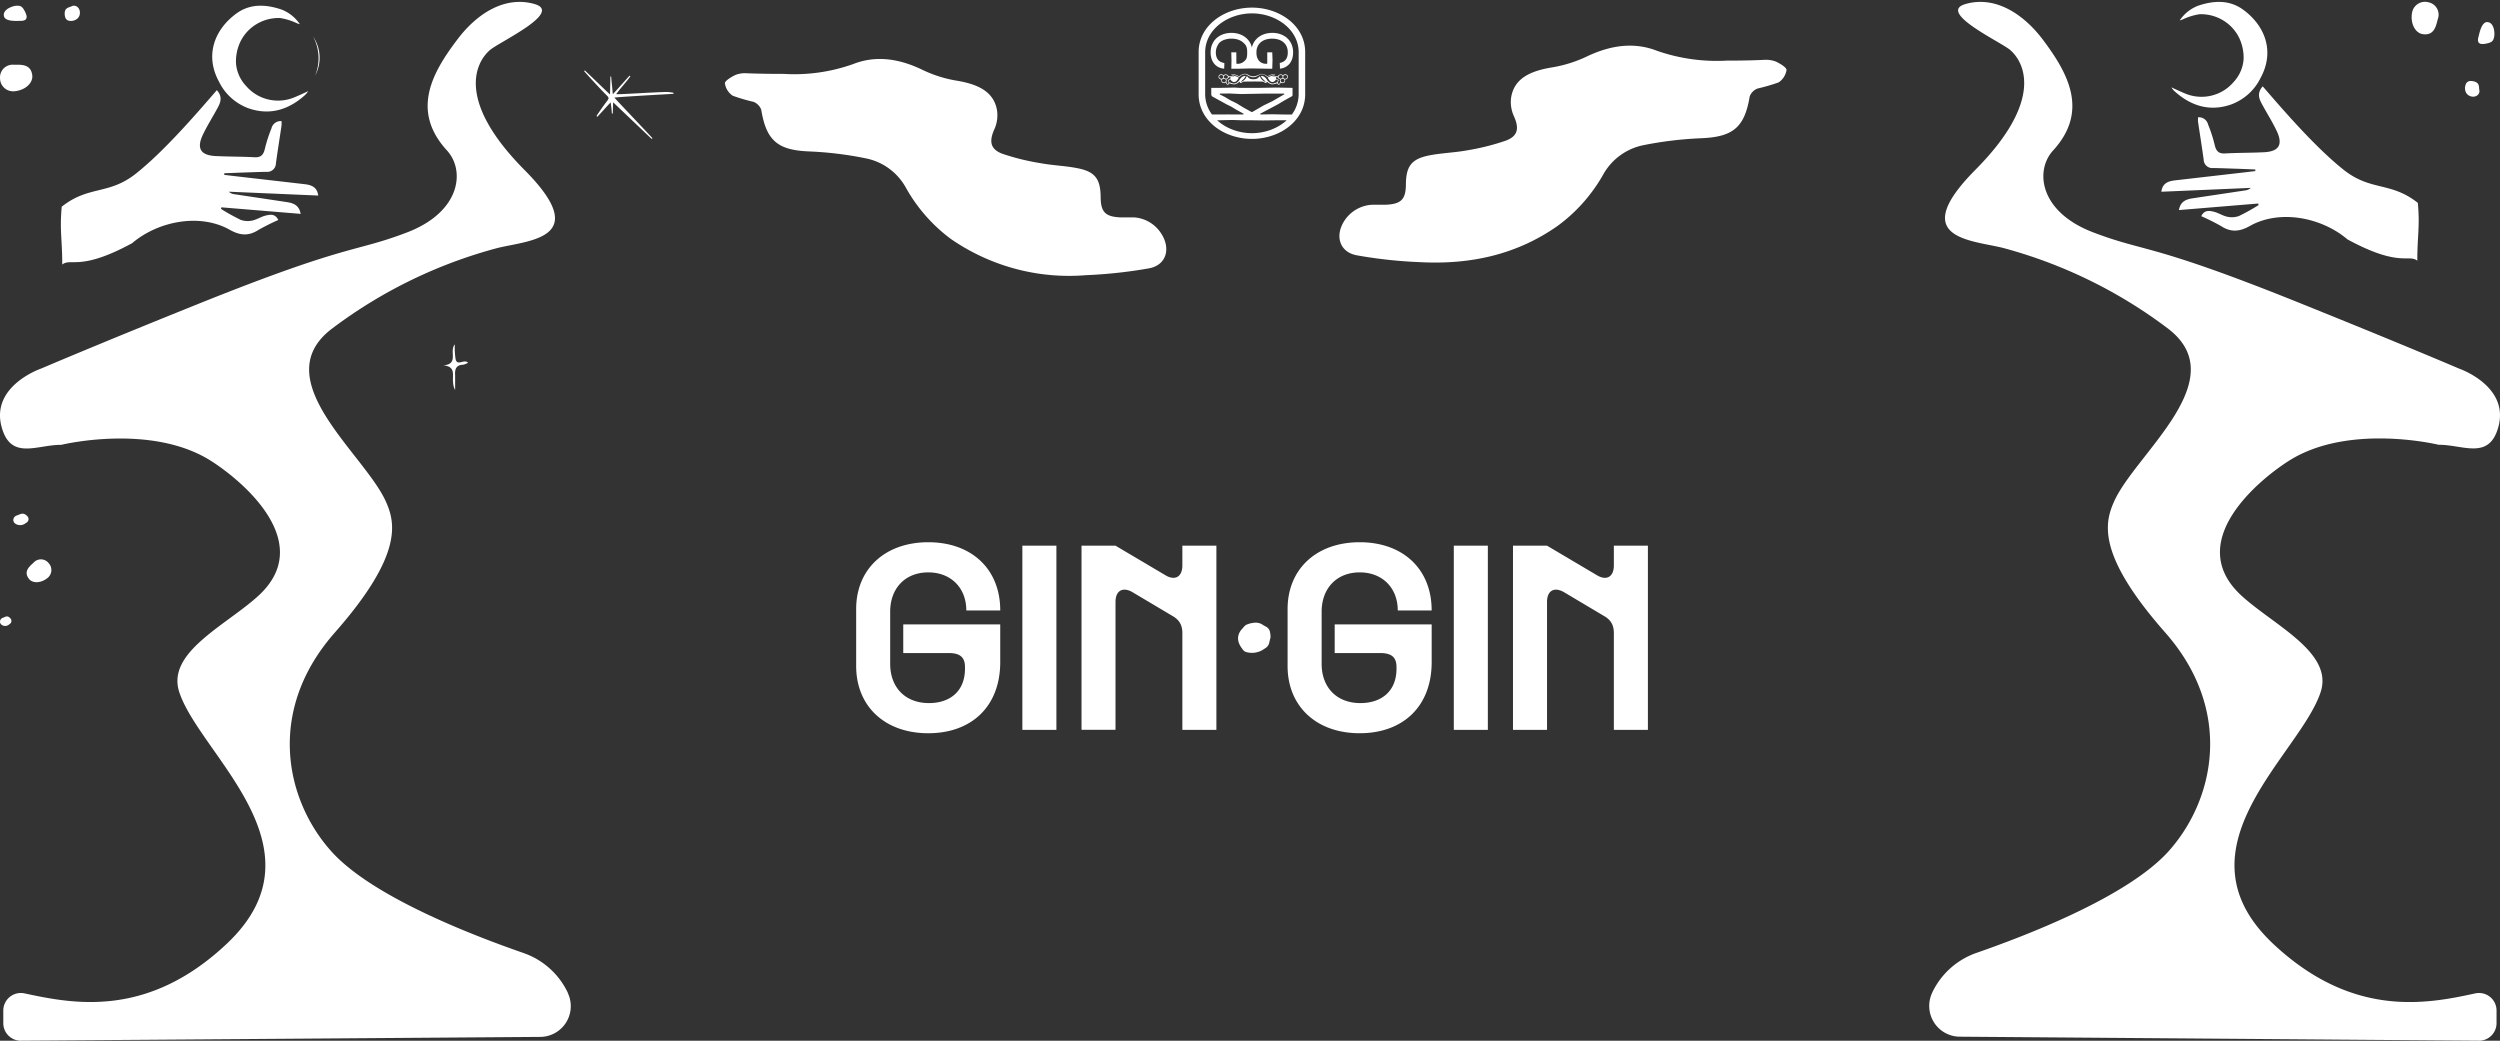         <svg fill="none" xmlns="http://www.w3.org/2000/svg" viewBox="0 0 1314 547"><rect x="0" y="0" width="1314" height="547" fill="#333333" stroke="none"/><path d="M298.448 521.808a40.385 40.385 0 0 0-23.185-20.864c-23.056-8.036-79.009-28.746-101.189-53.551-24.035-26.866-34.34-73.746 1.88-114.882 36.22-41.136 31.789-57.956 26.817-68.981-11.412-25.294-63.81-64.395-27.899-91.081a251.726 251.726 0 0 1 86.866-42.166c17.157-4.07 49.539-5.152 13.937-40.956-35.086-35.34-26.508-55.663-18.239-62.953 4.817-4.25 38.796-19.885 23.494-24.264-15.302-4.38-29.934 4.713-40.264 18.288-13.241 17.387-25.014 37.633-5.745 58.677 9.763 10.69 7.11 32.327-20.944 43.068-28.053 10.741-29.599 5.332-110.463 37.865-53.196 21.405-82.049 33.769-82.049 33.769S-5.043 202.87.856 224.429c4.818 17.696 18.497 9.299 31.352 9.376 0 0 46.807-11.436 78.262 8.166 15.302 9.556 56.365 42.629 25.426 71.092-16.951 15.558-48.457 29.751-41.707 50.59 10.665 32.944 78.519 82.091 24.885 132.5-41.913 39.41-81.07 31.348-106.213 25.964a9.22 9.22 0 0 0-11.129 9.042v6.62A9.248 9.248 0 0 0 10.388 547l273.865-2.009a16.157 16.157 0 0 0 13.349-7.679 16.148 16.148 0 0 0 .846-15.375v-.129ZM1015.52 521.825a40.31 40.31 0 0 1 9.5-12.82 40.42 40.42 0 0 1 13.73-8.137c23.05-8.042 78.99-28.816 101.15-53.545 24.02-26.878 34.34-73.77-1.89-114.898-36.22-41.128-31.77-57.842-26.79-68.949 11.39-25.306 63.77-64.312 27.87-91.085a251.475 251.475 0 0 0-86.85-42.229c-17.16-4.06-49.5-5.108-13.94-40.945 35.1-35.365 26.51-55.667 18.34-62.871-4.82-4.244-38.77-19.857-23.57-24.232 15.19-4.375 29.83 4.637 40.3 18.259 13.1 17.368 25.02 37.618 5.77 58.68-9.77 10.662-7.13 32.3 20.95 43.041 28.08 10.74 29.57 5.239 110.42 37.88 53.17 21.402 82 33.767 82 33.767s26.51 9.064 20.64 30.624c-4.84 17.708-18.49 9.326-31.43 9.404 0 0-46.77-11.448-78.23 8.147-15.32 9.562-56.36 42.622-25.43 71.097 16.94 15.587 48.45 29.812 41.7 50.638-10.66 32.929-78.58 82.1-24.89 132.502 41.91 39.294 81.04 31.435 106.18 25.96a9.209 9.209 0 0 1 7.72 1.862 9.191 9.191 0 0 1 2.52 3.202 9.11 9.11 0 0 1 .89 3.974v6.628a9.24 9.24 0 0 1-2.51 6.326 9.24 9.24 0 0 1-6.16 2.895l-273.74-2.122a16.22 16.22 0 0 1-7.66-2.141 16.178 16.178 0 0 1-8.08-13.111c-.16-2.686.37-5.368 1.51-7.801h-.02ZM907.715 31.86a95.592 95.592 0 0 1-36.791-5.163c-12.514-4.872-25.028-2.748-37.333 3.207a68.756 68.756 0 0 1-18.187 5.58c-12.514 2.082-19.48 6.538-21.107 15.45a17.795 17.795 0 0 0 1.335 9.952c2.961 6.454 2.294 10.618-4.172 13.034a124.118 124.118 0 0 1-20.439 5.122c-6.632 1.207-13.515 1.374-20.147 2.706-9.052 1.874-11.805 5.705-11.93 14.95 0 8.078-2.461 10.535-10.47 10.91h-7.133a18.599 18.599 0 0 0-14.683 8.329c-5.214 7.995-2.628 16.656 6.632 18.281a242.07 242.07 0 0 0 33.371 3.581c25.987 1.332 50.389-3.831 72.08-19.114a85.537 85.537 0 0 0 23.902-26.942 31.197 31.197 0 0 1 8.891-10.054 31.272 31.272 0 0 1 12.299-5.396 196.064 196.064 0 0 1 29.95-3.623c16.936-.624 23.151-5.538 25.862-21.987a7.043 7.043 0 0 1 4.172-4.164 99.447 99.447 0 0 0 11.012-3.206A9.535 9.535 0 0 0 939 36.775c0-1.374-3.42-3.373-5.589-4.414a14.96 14.96 0 0 0-5.965-.916c-6.508.333-13.098.416-19.731.416ZM412.05 38.843a91.936 91.936 0 0 0 36.321-5.152c12.355-4.861 24.709-2.742 36.857 3.2a65.708 65.708 0 0 0 17.996 5.567c12.354 2.12 19.191 6.565 20.797 15.415.513 3.37.055 6.816-1.318 9.93-2.924 6.44-2.265 10.595 4.118 13.005a121.459 121.459 0 0 0 20.014 4.945c6.547 1.246 13.342 1.37 19.89 2.742 8.936 1.828 11.654 5.692 11.777 14.916 0 8.019 2.43 10.471 10.337 10.844h7.042a18.209 18.209 0 0 1 8.276 2.506 18.391 18.391 0 0 1 6.219 6.054c5.148 7.936 2.595 16.619-6.548 18.24a249.727 249.727 0 0 1-32.944 3.573c-25.188 2.086-50.319-4.649-71.16-19.071a85.203 85.203 0 0 1-23.597-26.924 31.069 31.069 0 0 0-8.787-10.004 30.745 30.745 0 0 0-12.132-5.37 186.733 186.733 0 0 0-29.568-3.656c-16.719-.581-22.855-5.526-25.532-21.938a7.149 7.149 0 0 0-1.616-2.524 7.078 7.078 0 0 0-2.502-1.63 89.302 89.302 0 0 1-10.872-3.2 9.466 9.466 0 0 1-2.745-2.82A9.566 9.566 0 0 1 381 43.788c0-1.33 3.377-3.366 5.56-4.404a13.639 13.639 0 0 1 5.847-.873c6.589.25 13.096.332 19.643.332ZM450 350.068v-29.942C450 299.065 465.191 285 487.908 285c22.716 0 37.82 14.065 37.82 35.851h-17.831c0-11.756-7.989-20.006-20.005-20.006-12.016 0-20.014 8.25-20.014 20.668v27.365c0 12.41 7.88 20.667 20.408 20.667 10.566 0 18.91-5.807 18.91-18.122v-.859c0-5.413-2.97-7.328-8.667-7.328h-23.78v-15.049h50.972v19.832c0 23.307-15.121 37.372-37.821 37.372-22.701 0-37.9-14.065-37.9-35.323ZM555.245 286.812v96.798h-17.894v-96.798h17.894ZM568.45 286.812h17.863l26.214 15.515c5.153 3.104 8.92.788 8.92-5.145v-10.37h17.886v96.798h-17.886v-50.845c0-4.026-1.458-6.863-5.019-8.912l-21.196-12.607c-5.121-2.978-8.919-.795-8.919 5.122v67.219H568.45v-96.775ZM676.76 350.068v-29.942c0-21.061 15.184-35.126 37.9-35.126s37.821 14.065 37.821 35.851h-17.816c0-11.756-7.989-20.006-20.005-20.006-12.016 0-20.006 8.282-20.006 20.699v27.334c0 12.41 7.879 20.667 20.4 20.667 10.566 0 18.949-5.807 18.949-18.122v-.859c0-5.413-2.97-7.328-8.667-7.328h-23.819v-15.049h50.971v19.832c0 23.307-15.12 37.372-37.82 37.372-22.701 0-37.908-14.065-37.908-35.323ZM782.012 286.812v96.798h-17.894v-96.798h17.894ZM795.226 286.812h17.894l26.207 15.515c5.153 3.104 8.919.788 8.919-5.145v-10.37h17.894v96.798h-17.894v-50.845c0-4.026-1.457-6.863-5.019-8.912l-21.195-12.607c-5.153-2.97-8.912-.788-8.912 5.153v67.219h-17.894v-96.806ZM658.59 327.399c-.954.108-1.889.341-2.782.693-1.197.308-1.859 1.143-2.631 2.112-2.151 2.088-3.388 5.224-1.576 8.723.409.819.909 1.591 1.489 2.3a3.359 3.359 0 0 0 2.206 1.576c2.76.696 5.682.307 8.163-1.087l1.978-1.277c1.371-1.118 1.576-1.93 2.064-4.373.505-1.024.253-2.497 0-3.939a3.928 3.928 0 0 0-1.977-2.687 21.111 21.111 0 0 1-2.262-1.332 6.899 6.899 0 0 0-4.672-.709ZM7.47 47.977c5.674-.43 9.977-4.345 9.493-8.368-.7-5.927-5.648-5.632-9.682-5.578a6.658 6.658 0 0 0-5.291 1.866 6.623 6.623 0 0 0-1.97 5.24 6.85 6.85 0 0 0 2.222 5.048 6.888 6.888 0 0 0 5.227 1.792ZM1267.79 6.613c-1.05 5.592 1.62 10.762 5.63 11.336 5.9.858 6.9-3.998 7.89-7.908.34-.908.48-1.88.4-2.846a6.645 6.645 0 0 0-.83-2.748 6.652 6.652 0 0 0-4.55-3.26 6.888 6.888 0 0 0-2.82-.152c-.94.145-1.83.482-2.64.992a6.9 6.9 0 0 0-2.02 1.97c-.53.79-.89 1.68-1.06 2.616ZM2.004 7.931c0 3.4 6.031 3.093 8.262 3.037 1.212 0 5.04.25 3.278-3.928C11.78 2.861 10.514 3.028 8.862 3c-1.653-.028-7.024 1.588-6.858 4.931ZM1307.89 11.698c-3.29-.88-4.55 5.026-5.08 7.195-.31 1.17-1.54 4.803 2.95 4.182 4.49-.62 4.66-1.888 5.11-3.477.46-1.589.29-7.194-2.98-7.9ZM41.995 6.45a3.945 3.945 0 0 0-.357-1.537 3.486 3.486 0 0 0-.912-1.209c-.38-.32-.819-.539-1.284-.64a2.79 2.79 0 0 0-1.402.056c-1.587.943-4.19.59-4.033 4.333.156 3.743 2.602 3.566 3.72 3.537 1.12-.03 4.424-1.002 4.268-4.54ZM1298.97 50.71c.52.123 1.06.142 1.57.053.52-.09 1-.284 1.41-.568.41-.284.73-.652.95-1.075.22-.423.32-.89.31-1.368-.5-1.778.51-4.2-3.14-5.018-3.66-.818-4.12 1.59-4.38 2.679-.26 1.088-.18 4.532 3.28 5.297Z" fill="#fff"/><path d="M239.052 181c-3.138 3.641 2.381 10.372-6.052 11.034 6.752.552 4.679 5.242 5.127 8.69A9.523 9.523 0 0 0 239.22 205v-7.641c-.224-3.145.364-5.518 4.174-5.656a8.463 8.463 0 0 0 2.606-1.048c-1.989-2.179-5.603 1.959-6.528-1.821a39.195 39.195 0 0 1-.42-7.834ZM162.009 47.91c-2.979 1.331-5.441 2.548-7.998 3.536a22.3 22.3 0 0 1-13.316.758 21.923 21.923 0 0 1-11.287-6.959 19.506 19.506 0 0 1-5.371-12.055c-.154-3.91.65-7.8 2.345-11.344a22.012 22.012 0 0 1 8.516-9.206 22.67 22.67 0 0 1 12.265-3.172 32.322 32.322 0 0 1 8.654 2.641c.57.264 1.168.464 1.783.597a20.671 20.671 0 0 0-9.57-7.67c-8.162-2.755-16.417-3.283-23.759 2.044-11.304 8.244-16.887 21.77-9.123 35.938 3.076 6.304 8.483 11.23 15.128 13.778 11.375 4.11 21.554.942 30.302-7.073a14.685 14.685 0 0 0 1.431-1.814ZM164.575 19.251a19.767 19.767 0 0 1 1.039 20.528 24.105 24.105 0 0 0 1.776-10.382 24.095 24.095 0 0 0-2.815-10.146Z" fill="#fff"/><path d="M32.722 139.033c4.654-3.653 9.308 3.677 36.72-11.215 13.681-11.635 35.694-15.916 51.424-6.981 5.328 2.978 9.843 3.328 14.985 0a115.791 115.791 0 0 1 10.425-5.212c-1.652-3.421-4.282-2.886-6.632-2.327-2.35.558-4.654 2.117-6.981 2.606a11.03 11.03 0 0 1-6.213-.372 108.693 108.693 0 0 1-10.285-5.725l.187-.837 41.675 3.444c-.675-3.747-2.746-5.492-6.981-6.143-9.308-1.42-18.476-2.769-27.69-4.166a5.16 5.16 0 0 1-3.095-1.349l47.003 2.024c-.488-3.723-2.606-5.445-6.98-5.957l-36.975-4.258-5.445-.651v-.838l8.61-.35c4.491-.139 9.005-.325 13.496-.418a4.514 4.514 0 0 0 5.049-4.421c.908-6.655 1.978-13.264 2.955-19.895.047-.775.047-1.552 0-2.327a4.955 4.955 0 0 0-5.282 3.77 74.883 74.883 0 0 0-3.513 10.936c-.745 3.048-2.095 4.468-5.399 4.281-6.794-.372-13.612-.302-20.407-.628-7.958-.372-10.192-4.049-6.701-11.285 2.327-4.91 5.328-9.564 7.911-14.427 1.489-2.77 2.327-5.631-.605-8.935-12.03 13.96-28.086 32.367-42.466 43.815-14.38 11.449-24.828 6.143-39.069 17.452-1.14 12.635.28 17.056.28 30.389ZM1141.26 45.91c2.97 1.331 5.44 2.548 7.99 3.536a22.313 22.313 0 0 0 13.32.758c4.41-1.111 8.36-3.544 11.29-6.959 3.14-3.297 5.04-7.553 5.37-12.055.15-3.91-.65-7.8-2.35-11.344a21.998 21.998 0 0 0-8.51-9.206 22.682 22.682 0 0 0-12.27-3.172c-3 .472-5.91 1.361-8.65 2.641-.57.264-1.17.464-1.79.597a20.681 20.681 0 0 1 9.57-7.67c8.17-2.755 16.42-3.283 23.76 2.044 11.31 8.244 16.89 21.77 9.13 35.938-3.08 6.304-8.49 11.23-15.13 13.778-11.38 4.11-21.56.942-30.3-7.073a13.542 13.542 0 0 1-1.43-1.814Z" fill="#fff"/><path d="M1270.54 137.033c-4.65-3.653-9.31 3.677-36.72-11.215-13.68-11.635-35.69-15.916-51.42-6.981-5.33 2.978-9.84 3.328-14.99 0a115.046 115.046 0 0 0-10.42-5.212c1.65-3.421 4.28-2.886 6.63-2.327 2.35.558 4.65 2.117 6.98 2.606 2.06.475 4.22.346 6.21-.372a108.28 108.28 0 0 0 10.29-5.725l-.19-.837-41.67 3.444c.67-3.747 2.74-5.492 6.98-6.143 9.31-1.42 18.47-2.769 27.69-4.166a5.155 5.155 0 0 0 3.09-1.35l-47 2.025c.49-3.723 2.61-5.445 6.98-5.957l36.98-4.258 5.44-.651v-.838l-8.61-.35c-4.49-.139-9-.325-13.5-.418-.62.075-1.26.017-1.87-.17-.6-.187-1.16-.5-1.63-.916a4.456 4.456 0 0 1-1.54-3.335c-.91-6.655-1.98-13.264-2.96-19.895-.05-.775-.05-1.552 0-2.327a4.959 4.959 0 0 1 5.28 3.77 74.911 74.911 0 0 1 3.52 10.936c.74 3.048 2.09 4.468 5.39 4.281 6.8-.372 13.62-.302 20.41-.628 7.96-.372 10.19-4.049 6.7-11.285-2.32-4.91-5.33-9.564-7.91-14.427-1.49-2.77-2.33-5.631.61-8.935 12.03 13.96 28.08 32.367 42.46 43.815 14.38 11.449 24.83 6.143 39.07 17.452 1.14 12.635-.28 17.056-.28 30.389ZM323.887 49.453c1.897-2.719 5.531-6.58 7.428-9.326l-.401-.354c-.801.735-8.016 9.028-8.844 9.762-.214-3.453-.641-6.39-.828-9.326h-.428c0 1.386-.16 7.993-.187 9.407-.187 0-9.031-8.646-13.226-12.616l-.401.353c.374.572 8.016 8.919 11.516 12.4 1.737 1.74 1.764 1.767.214 3.779s-4.89 6.825-5.21 7.477l.481.353 6.92-7.558c.348 1.931.572 3.884.668 5.846h.481l.187-5.9L342.484 73l.454-.326c-.267-.517-19.612-20.692-19.986-21.372.721-.299 30.647-1.958 31.048-1.985v-.544a23.65 23.65 0 0 0-3.634-.435c-7.268.136-26.399 1.469-26.479 1.115ZM24.98 303.786c-3.429 2.802-7.961 2.981-9.87.328-2.743-3.756.18-6.23 2.505-8.346a5.148 5.148 0 0 1 3.986-1.767 5.157 5.157 0 0 1 3.917 1.916 5.339 5.339 0 0 1 .869 6.173 5.33 5.33 0 0 1-1.406 1.696ZM.58 328.169a2.136 2.136 0 0 1-.493-.849 2.048 2.048 0 0 1-.052-.966 2.11 2.11 0 0 1 .398-.892c.203-.265.466-.484.77-.64 1.249-.306 2.497-1.686 4.07 0 .26.218.46.492.585.798a1.936 1.936 0 0 1-.23 1.871 2.12 2.12 0 0 1-.761.652c-.279.269-.611.484-.978.631a3.166 3.166 0 0 1-2.323.013 3.013 3.013 0 0 1-.987-.618ZM7.754 275.006c-.3-.294-.52-.642-.643-1.016a2.229 2.229 0 0 1-.064-1.151c.08-.383.26-.746.526-1.063a2.993 2.993 0 0 1 1.015-.771c1.705-.398 3.337-2.047 5.44 0 .348.26.616.588.782.954.166.366.224.761.17 1.15a2.223 2.223 0 0 1-.477 1.087c-.26.325-.61.592-1.018.78a4.137 4.137 0 0 1-1.307.753 4.683 4.683 0 0 1-1.551.271 4.702 4.702 0 0 1-1.555-.254 4.149 4.149 0 0 1-1.318-.74ZM675.301 19.09a12.06 12.06 0 0 0-6.614-1.805c-5.425 0-9.569 2.985-10.702 7.63-1.124-4.634-5.268-7.63-10.702-7.63-6.385 0-10.969 4.012-10.969 10.226 0 5.127 2.842 8.083 6.837 8.567a.437.437 0 0 0 .277-.064l.11-2.812c-.069-.076-1.109-.326-1.487-.473a4.432 4.432 0 0 1-1.535-.98 4.361 4.361 0 0 1-1.003-1.509 6.717 6.717 0 0 1-.458-2.58v-.293c0-1.612.574-2.935 1.305-4.156.678-1.116 1.861-1.811 3.231-2.31a10.827 10.827 0 0 1 3.683-.587c2.551 0 4.611.716 6.035 1.957.713.62 1.367 1.236 1.742 2.093s.47 1.96.47 3.009v.293c0 1.033-.03 2.102-.321 2.88-.336.907-.984 1.467-1.668 2.004a5.193 5.193 0 0 1-3.234.998l-.298-.044a.462.462 0 0 1-.142-.173l-.03-.264V29.52l-.018-.675v-1.33h-2.643s.027.646.027.858l.074 3.316-.074 4.453h2.973l7.173-.173 11.326.173a.03.03 0 0 0 .012-.001.03.03 0 0 0 .011-.007.023.023 0 0 0 .007-.01.026.026 0 0 0 .003-.011l.139-4.591-.139-4.006h-2.628v5.544c0 .39-.122.481-.458.481-3.24 0-5.226-2.172-5.226-5.87v-.294c0-4.194 3.148-7.058 8.249-7.058 5.101 0 8.217 2.864 8.217 7.058v.294c0 3.047-1.486 4.949-4.215 5.4l.121 3.018a7.537 7.537 0 0 0 4.623-2.148c1.427-1.468 2.277-3.614 2.277-6.42a10.84 10.84 0 0 0-.761-4.091 9.287 9.287 0 0 0-3.597-4.341Zm-6.87 15.988h.057-.131.074Z" fill="#fff"/><path d="M658.024 4.003c-14.567 0-28.024 9.48-28.024 23.35v22.204c0 14.01 13.452 23.446 28.024 23.446 14.572 0 27.976-9.437 27.976-23.446V27.352c0-13.871-13.401-23.35-27.976-23.35Zm0 65.997c-6.891 0-13.636-2.503-18.312-6.803h1.938l6.035-.141 4.319.14h4.495l7.218.11 8.644-.11h3.942c-4.679 4.298-11.412 6.801-18.279 6.801V70Zm-4.373-13.437-3.784-2.307-3.27-1.597-2.83-1.693-2.72-1.38.092-.393 4.929-.059 6.305.294 12.003-.223h10.488a.21.21 0 0 1 .201.16.214.214 0 0 1-.014.135.21.21 0 0 1-.095.098l-6.213 3.604-4.557 2.193-5.758 3.343a.87.87 0 0 1-.856 0l-3.921-2.175Zm28.924-7.194a18.04 18.04 0 0 1-3.567 10.819.264.264 0 0 0-.071 0h-3.865l-6.329-.123-6.281.102-.092-.393 9.29-4.931 3.409-2.055 3.865-2.13a.818.818 0 0 0 .428-.726v-3.75l-8.559-.16-8.62.16h-10.702l-2.595-.16-7.322.16h-4.92v3.739l.428.725 3.243 1.79 3.157 1.74 1.255.693 2.402 1.175 2.705 1.65 3.799 2.077-.092.393h-3.118l-5.146-.02-4.849.02h-3.427a18.049 18.049 0 0 1-3.568-10.81V27.528c0-12.198 12.052-20.49 24.597-20.49 12.545 0 24.551 8.292 24.551 20.49l-.006 21.84Z" fill="#fff"/><path d="M676.862 39.894c0-.02 0-.041-.018-.059a1.225 1.225 0 0 0-.565-.587 1.536 1.536 0 0 0-1.109-.152 1.93 1.93 0 0 0-.787.481c-.09.068-.11.041-.158-.017l-.045-.056a1.22 1.22 0 0 0-.74-.393 1.846 1.846 0 0 0-1.129.234 1.011 1.011 0 0 0-.568.72l-3.229.073c.158-.056.544-.191.72-.247.892-.293 1.025-.757 1.025-.757l-.35-.038s-.961-.032-1.076 0a5.69 5.69 0 0 0-1.166.293 3.83 3.83 0 0 0-.796.344l-.057.038a7.57 7.57 0 0 0-.651.373l-.244-.194a8.76 8.76 0 0 0-.389-.294s-.407-.229-.446-.267a7.508 7.508 0 0 0-1.876-.552 4.475 4.475 0 0 0-.657.039c-.336.055-2.003 1.23-3.846 1.23-1.844 0-2.819-1.06-3.761-1.28 0 0-.449-.03-.764-.03-.791 0-1.858.587-1.858.587l-.446.267c-.071.056-.33.25-.389.294l-.241.194c-.113-.103-.493-.27-.651-.373l-.057-.038a3.845 3.845 0 0 0-.799-.344 5.662 5.662 0 0 0-1.163-.293c-.118-.018-1.064 0-1.079 0l-.35.038s.142.467 1.025.757c.176.056.565.191.723.247l-3.232-.073a1 1 0 0 0-.568-.72 1.84 1.84 0 0 0-1.126-.234c-.287.037-.55.177-.74.393l-.048.056c-.045.058-.068.085-.155.017a1.944 1.944 0 0 0-.787-.481 1.545 1.545 0 0 0-1.112.152 1.21 1.21 0 0 0-.562.588.309.309 0 0 0-.021.058c-.018.041-.03.085-.044.127-.083.291-.061.602.062.88.072.12.15.235.235.346.18.172.379.323.594.45.195.074.406.1.613.073a1.746 1.746 0 0 0-.072.854c.066.27.204.518.402.716.217.197.621.217.734.294.241.072.499.072.74 0 .179-.081.337-.202.461-.352l.164.39c.061.227.174.436.329.613.17.15.388.236.616.241 0 0 .19.023.38-.247l.345-.487.892.232c.526.132 1.561.452 2.158.261a6.16 6.16 0 0 0 1.466-.651c.377-.244.847-.696.96-.696.113 0 .134.467.137.566.003.1.728.065.728.065a5.845 5.845 0 0 1 1.055-.631c.14-.056 3.924-.085 5.206-.097 1.281-.012 5.053.041 5.202.097.374.172.729.384 1.058.631 0 0 .722.035.725-.065.003-.1.027-.566.14-.566.113 0 .58.452.96.696a6.1 6.1 0 0 0 1.454.66c.595.19 1.632-.13 2.155-.261l.892-.232s.155.214.345.487c.19.273.383.247.383.247a.948.948 0 0 0 .613-.24c.156-.178.27-.388.333-.614l.16-.39c.124.15.282.27.461.352.242.072.501.072.743 0 .113-.092.517-.112.734-.294.217-.182.095.05.283-.388.113-.38.138-.782.074-1.173.218-.034.433-.079.645-.136.197-.104.376-.238.532-.396.086-.111.165-.227.238-.346.123-.278.145-.589.063-.88a1.419 1.419 0 0 0-.036-.13ZM641.87 41.38a1.588 1.588 0 0 1-.829-.422l-.191-.294a.85.85 0 0 1 .119-.79 1.037 1.037 0 0 1 .969-.446 1.3 1.3 0 0 1 .922.49.35.35 0 0 1 .053.23.959.959 0 0 0 .018.384c0 .182 0 .311-.136.405l-.093.112-.113.143-.029-.023a.691.691 0 0 1-.69.211Zm2.458 1.098a1.402 1.402 0 0 1-.594.74.866.866 0 0 1-.202.073 1.387 1.387 0 0 1-.922-.258c-.461-.364-.455-.778-.193-1.221a1.063 1.063 0 0 1 .734-.446.907.907 0 0 1 .298.047c.247.055.472.183.645.367a.633.633 0 0 1 .234.698Zm-.347-1.203a3.085 3.085 0 0 1-.509-.294.537.537 0 0 1-.125-.194.972.972 0 0 1-.038-.644.986.986 0 0 1 .374-.53c.045-.055.096-.061.119-.09a1.35 1.35 0 0 1 1.008.093.846.846 0 0 1 .559.766.61.61 0 0 1-.17.56.78.78 0 0 1-.214.206c-.068.086-.169.097-.267.162a1.713 1.713 0 0 1-.737-.03v-.005Zm1.373.971c.101.218.187.441.259.67l.083.484a.282.282 0 0 1 0 .04.68.68 0 0 1-.095.488.426.426 0 0 1-.498.15.413.413 0 0 1-.153-.103.406.406 0 0 1-.122-.14 1.977 1.977 0 0 1-.14-.53l-.041-.357a.41.41 0 0 1 .038-.34.832.832 0 0 0 0-.57.707.707 0 0 0-.14-.294c0-.05-.032-.073.018-.079.104 0 .179-.047.229-.053.334-.084.621-.295.8-.587l.044-.056a.306.306 0 0 1 .161-.2c.191-.136.418-.215.654-.228a.23.23 0 0 1 .297.147.357.357 0 0 1 .042.358 1.316 1.316 0 0 1-.176.276 1.745 1.745 0 0 1-.353.323c-.241.12-.493.218-.752.293a.218.218 0 0 0-.075.03.141.141 0 0 0-.077.061c-.018.03-.024.064-.018.097a.408.408 0 0 0 .015.12Zm26.291.135-.119.376a1.944 1.944 0 0 0-.17.587 1.43 1.43 0 0 0-.223-.024c-.178 0-.354.034-.52.1l-.297.112c-.366.132-.714.258-1.127.367h-.172a2.343 2.343 0 0 1-.945-.132 2.62 2.62 0 0 1-.892-.476.163.163 0 0 1-.098-.085 4.499 4.499 0 0 1-1.127-1.253 6.089 6.089 0 0 0-.416-.587c-.077-.1-.155-.2-.208-.28l-.636-.586a3.512 3.512 0 0 0-.366-.226l-.175-.103a3.099 3.099 0 0 0-1.017-.247.22.22 0 0 0-.08 0 .901.901 0 0 0-.265.053l-.018.041v.094c.145.276.311.54.497.79a9.7 9.7 0 0 0 .639.769c.178.167.362.293.469.408.179.176.892 1.068.892 1.068l-.029.03a8.97 8.97 0 0 1-1.317-.775c-.4-.303-.764-.65-1.085-1.033a4.855 4.855 0 0 1-.369-.675 1.255 1.255 0 0 1-.149-.405c0-.024-.015-.045-.023-.065-.057-.117-.116-.13-.17-.13-.053 0-.93 1.116-1.807 1.354a5.95 5.95 0 0 1-3.199-.024c-.776-.223-1.558-1.309-1.629-1.312h-.098a.94.94 0 0 0-.092 0c-.057 0-.113 0-.17.13a.214.214 0 0 0-.023.064c-.028.142-.079.28-.152.405-.103.235-.225.46-.366.675-.321.384-.685.73-1.085 1.033a9.194 9.194 0 0 1-1.317.775l-.029-.03s.701-.88.891-1.067c.107-.127.298-.241.467-.408a9.94 9.94 0 0 0 .642-.77c.186-.25.351-.513.494-.789v-.094l-.018-.041a.904.904 0 0 0-.265-.053.211.211 0 0 0-.08 0 3.129 3.129 0 0 0-1.02.247l-.172.102a3.452 3.452 0 0 0-.369.226l-.636.587c-.053.08-.131.18-.208.28a5.74 5.74 0 0 0-.413.586c-.293.484-.675.91-1.127 1.254a.172.172 0 0 1-.098.085 2.619 2.619 0 0 1-.892.475 2.347 2.347 0 0 1-.945.132h-.172c-.417-.108-.761-.234-1.127-.367l-.297-.111a1.406 1.406 0 0 0-.544-.103c-.074.002-.148.01-.22.024a2.043 2.043 0 0 0-.17-.587l-.122-.376c0-.1 0-.13.11-.19.173-.1.348-.145.524-.242.121-.089.235-.187.341-.293.078.188.168.37.271.546.22.267.483.497.779.68.054.031.114.053.175.065.09.022.176.057.256.103.125.04.257.06.389.059.181-.004.361-.03.535-.076a2.44 2.44 0 0 0 1.047-.764l.686-1.015.054-.088c.065-.112.152-.253.131-.294-.021-.04.041-.15-.024-.176l-.517-.252a10.624 10.624 0 0 0-1.189-.42c-.17-.067-.521-.17-.842-.276a3.929 3.929 0 0 1-1.097-.487s.494.017.821.017c.477.087.947.21 1.406.367.267.08.523.19.764.33.214.1.414.227.594.378.075.044.155.079.238.102a.168.168 0 0 0 .072.033.334.334 0 0 0 .16-.103 3.73 3.73 0 0 1 .428-.379l.134-.09.068-.053a.66.66 0 0 0 .128-.1 3.87 3.87 0 0 1 2.218-.728h.253a.7.7 0 0 1 .297.07c.484.232 2.152 1.491 3.736 1.491 1.662 0 2.973-1.144 3.675-1.467a1.2 1.2 0 0 1 .484-.103h.14a3.88 3.88 0 0 1 2.218.728c.038.037.08.07.125.1l.068.053.137.09c.151.115.293.242.425.38a.373.373 0 0 0 .134.067.152.152 0 0 0 .071-.033.901.901 0 0 0 .238-.102c.181-.151.38-.278.594-.379.247-.132.508-.236.779-.308.459-.157.929-.28 1.406-.367.33 0 .821-.018.821-.018a3.929 3.929 0 0 1-1.097.488c-.321.105-.672.208-.839.276-.404.116-.801.256-1.189.42l-.517.252c-.065.026 0 .15-.024.176-.023.026.066.196.134.293l.054.088.683 1.016c.273.342.635.606 1.047.763.175.047.356.073.538.076.132.002.263-.018.389-.058a.977.977 0 0 1 .256-.103.545.545 0 0 0 .172-.065c.296-.184.56-.414.782-.68.101-.177.19-.36.268-.547.106.108.221.206.344.294.173.097.351.14.524.24.089.071.113.1.113.2h-.015Zm1.227-.637a.805.805 0 0 0-.139.294.856.856 0 0 0 0 .57.395.395 0 0 1 .038.34l-.041.358c-.021.182-.068.36-.14.528a.403.403 0 0 1-.119.141.415.415 0 0 1-.344.135.42.42 0 0 1-.319-.188.68.68 0 0 1-.098-.487v-.041l.08-.484c.074-.228.161-.452.262-.67a.7.7 0 0 0 .021-.111.142.142 0 0 0-.019-.096.143.143 0 0 0-.076-.063.292.292 0 0 0-.075-.029 4.474 4.474 0 0 1-.752-.294 1.763 1.763 0 0 1-.356-.322 1.452 1.452 0 0 1-.179-.276.365.365 0 0 1 .042-.358.21.21 0 0 1 .045-.08.224.224 0 0 1 .161-.08.233.233 0 0 1 .091.013c.236.012.463.092.654.229a.292.292 0 0 1 .161.2l.047.055c.177.291.464.502.797.587.053 0 .128.041.232.053.062.003.032.026.026.076Zm-.181-.449c-.098-.064-.202-.076-.27-.161a.77.77 0 0 1-.211-.206.611.611 0 0 1-.173-.56.842.842 0 0 1 .163-.468c.1-.136.239-.24.399-.298.309-.16.67-.195 1.005-.094.024.029.077.035.122.09.181.13.313.317.374.53a.972.972 0 0 1-.038.645.54.54 0 0 1-.128.194 2.937 2.937 0 0 1-.506.293c-.24.065-.491.077-.737.035Zm2.105 1.738a1.378 1.378 0 0 1-.922.258.895.895 0 0 1-.199-.073 1.423 1.423 0 0 1-.594-.74.63.63 0 0 1 .237-.698c.174-.183.398-.311.645-.367a.907.907 0 0 1 .298-.047 1.057 1.057 0 0 1 .734.446c.259.443.262.857-.199 1.23v-.01Zm1.769-2.348-.191.293c-.229.22-.52.368-.835.423a.699.699 0 0 1-.684-.206l-.029.024-.116-.144-.093-.111c-.118-.094-.13-.224-.136-.406a.996.996 0 0 0 .021-.384.368.368 0 0 1 .05-.229 1.303 1.303 0 0 1 .922-.49 1.05 1.05 0 0 1 .972.446.853.853 0 0 1 .119.769v.015Z" fill="#fff"/></svg>
